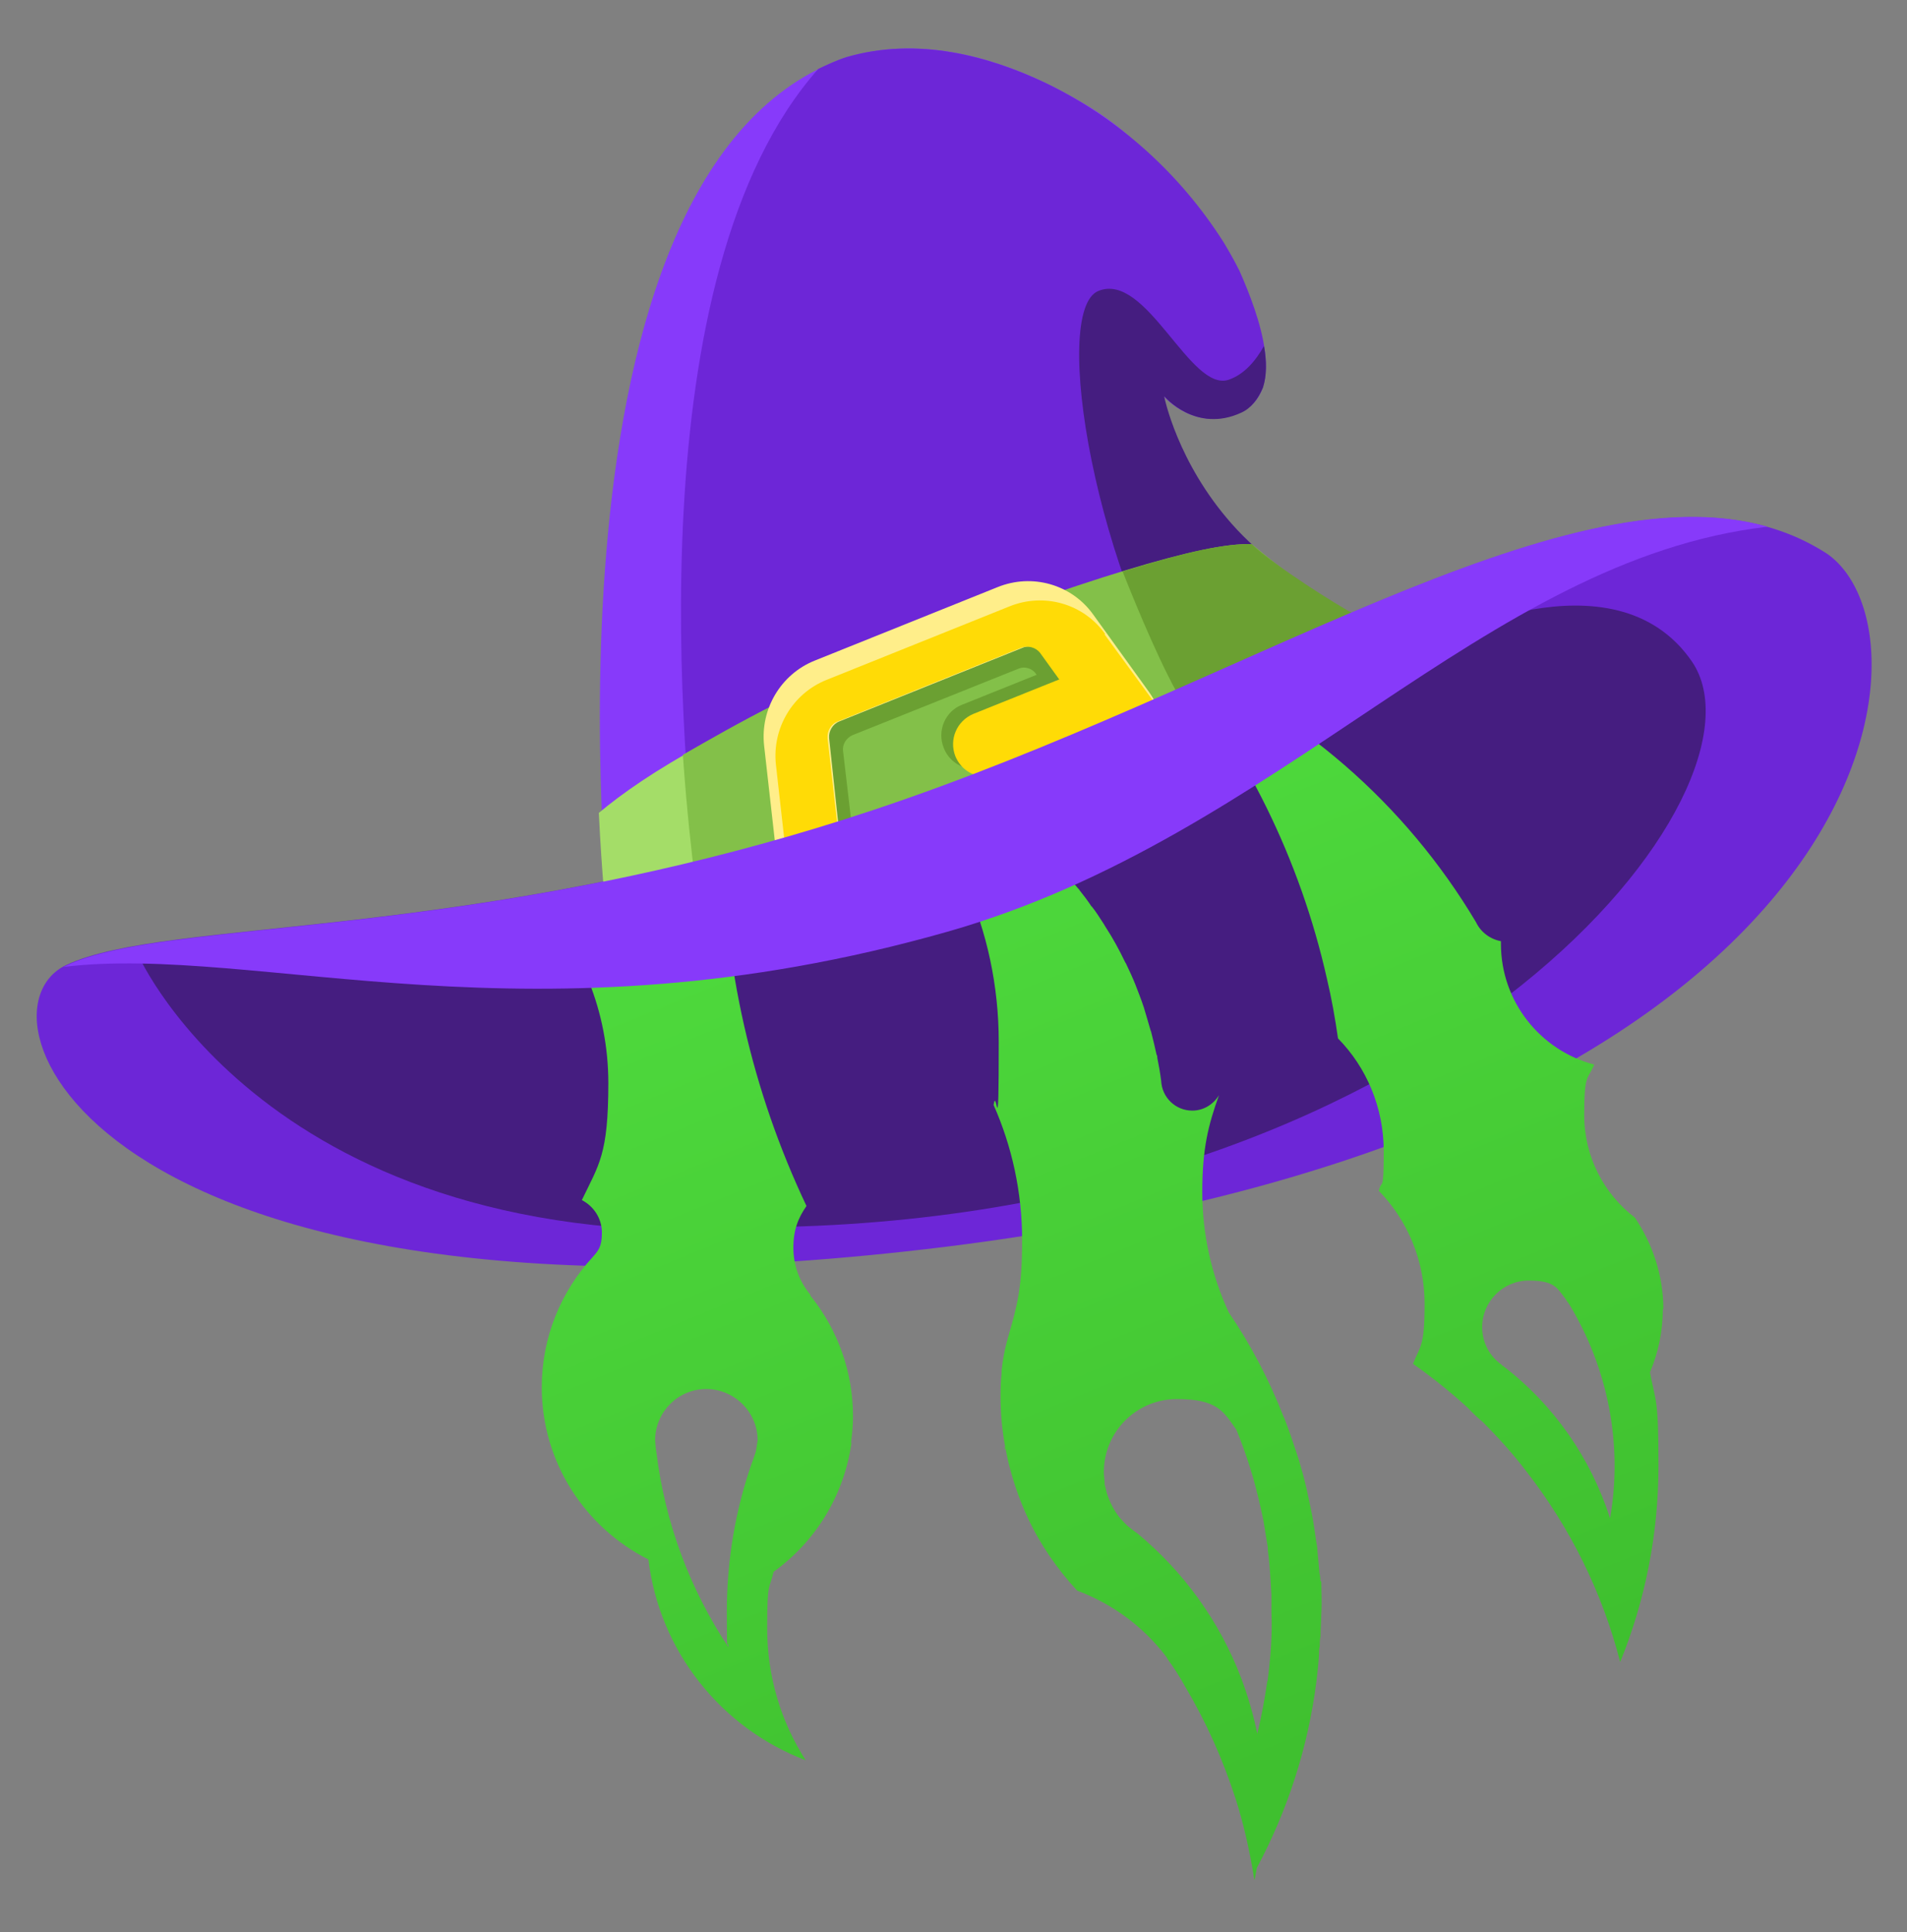 <?xml version="1.0" encoding="UTF-8"?>
<svg id="Layer_1" xmlns="http://www.w3.org/2000/svg" xmlns:xlink="http://www.w3.org/1999/xlink" version="1.1" viewBox="0 0 742 751.5">
  <rect x="0" y="0" width="742" height="751.5" fill="#808080" stroke="none"/>
  <!-- Generator: Adobe Illustrator 29.0.0, SVG Export Plug-In . SVG Version: 2.1.0 Build 186)  -->
  <defs>
    <style>
      .st0 {
        fill: #6ba032;
      }

      .st1 {
        fill: #873afa;
      }

      .st2 {
        fill: #ffee8a;
      }

      .st3 {
        fill: #ffdb06;
      }

      .st4 {
        fill: #451d80;
      }

      .st5 {
        fill: url(#linear-gradient);
        fill-rule: evenodd;
      }

      .st6 {
        fill: #6d26d7;
      }

      .st7 {
        fill: #83c049;
      }

      .st8 {
        fill: #a4dd68;
      }
    </style>
    <linearGradient id="linear-gradient" x1="311.1" y1="228.2" x2="498.1" y2="686.3" gradientUnits="userSpaceOnUse">
      <stop offset="0" stop-color="#52e040"/>
      <stop offset="1" stop-color="#3fc02f"/>
    </linearGradient>
  </defs>
  <path class="st6" d="M25.7,375.4c39.6-18.7,157.3-8.4,313.8-60.2,156.5-51.8,293-151.2,371.7-99.6,45.9,32.9,19.8,224.3-343.5,269.4C37.9,525.5-13.9,394.3,25.7,375.4Z"/>
  <path class="st4" d="M557,250.1s70.8-37.1,101.3,7.2c33.9,49.5-93.7,213.3-351.9,219.9-198.8,16-252.5-105.5-252.5-105.5l307.3-19.8,195.9-101.7h0Z"/>
  <path class="st5" d="M315.9,504.7c-.3-.3-.5-.5-.6-.8v-.3c-4.2-5-6.6-11.3-6.6-18.3s1.9-11.6,5.1-16.2c-21-44.3-32.7-93.7-32.7-145.9s11.1-98.8,30.9-142c-46.5,30.8-77,83.5-77,143.5s0,25.8.2,30.4c-8.2-3.8-17.2-6-26.8-6.1,17.6,19,28.3,44.4,28.3,72.3s-3.7,31.7-10.3,45.5c4.6,2.4,7.8,7.1,7.8,12.7s-1.5,7.1-3.8,9.7c-12.1,13.2-19.6,30.9-19.6,50.4,0,29.3,16.9,54.6,41.5,67,4.3,35.9,28.5,65.7,61.2,78.1-9.6-14.9-15-32.5-15-51.4s.9-14.8,2.5-21.9c16.2-11.7,27.4-29.5,30.3-50.2h-.2c.5-3.4.8-6.9.8-10.3,0-17.4-6-33.5-16-46.2ZM236.6,355.7c.4-1.4.8-2.1,1.3.7-.4-.2-.9-.4-1.3-.7ZM294,564.9h0c-.5,1.4-.9,2.8-1.4,4-6.4,18.2-9.8,37.8-9.8,58.2s.3,9.2.6,13.6c-14.8-22.3-24.6-48-28-75.8-.3-1.7-.4-3.3-.5-5.1.3-10.8,9-19.5,19.9-19.5s20,8.9,20,20c-.3,1.5-.4,3.1-.8,4.6ZM513.8,615.1v.2c-.1-1.3-.1-2.3-.4-3.4-.3-2.9-.5-5.9-.8-8.7,0-1.3-.3-2.5-.5-3.8-.4-3.1-.9-6.1-1.4-9.2-.1-.6-.3-1.4-.4-2-.6-3.1-1.3-6.1-1.9-9-.3-1.3-.6-2.4-.9-3.7-.4-1.7-.9-3.4-1.4-5.1-.4-1.5-.8-2.9-1.3-4.3-.3-.9-.6-1.8-.9-2.7-1.1-3.4-2.3-6.9-3.6-10.2-.3-.8-.5-1.5-.9-2.2-5.6-14.3-12.7-27.9-21.3-40.5-6.6-14.3-10.3-30.1-10.3-46.9s2.3-25.9,6.5-37.6c-2.2,3.6-6,6-10.4,6-6.5,0-11.8-5.1-12.1-11.6-.4-3.1-.9-6-1.5-8.9,0-.4,0-.9-.3-1.3-.6-2.8-1.3-5.7-2-8.4,0-.4-.3-.8-.4-1.3-.8-2.9-1.7-5.7-2.5-8.5,0,0,0-.2-.1-.3-1-3.1-2.2-6-3.3-8.9-1-2.5-2.2-5.1-3.4-7.6-.1-.3-.3-.6-.5-.9-2.3-4.8-4.8-9.4-7.8-14-.3-.4-.4-.8-.6-1-1.5-2.3-2.9-4.6-4.6-6.7h-.1c-1.5-2.3-3.2-4.5-4.8-6.5,0-.3-.4-.4-.5-.6-1.7-2-3.4-4.1-5.2-6.1-.3-.3-.4-.5-.6-.8-1.8-1.9-3.6-3.8-5.3-5.6l-.3-.3c-1.9-1.9-3.8-3.7-5.7-5.3-.4-.4-.8-.6-1.1-1-3.8-3.3-7.9-6.5-12-9.4-.5-.4-1-.8-1.5-1-2.2-1.5-4.3-2.9-6.5-4.2-.3-.1-.5-.3-.8-.5-2-1.3-4.1-2.4-6.2-3.6-.4-.3-.9-.5-1.3-.6-2.3-1.1-4.6-2.3-6.9-3.4-.5-.3-.9-.4-1.4-.6-2.2-1-4.3-1.9-6.5-2.8-.4-.1-.6-.3-1-.4-2.4-.9-4.8-1.8-7.3-2.7-.5,0-1.1-.4-1.7-.5-2.5-.8-5-1.5-7.6-2.3,29.7,27.6,48.1,67.1,48.1,110.8s-.8,16.6-2,24.6c7.1,16,11.1,33.9,11.1,52.6s-1.9,25.3-5.3,37.2c-1,3.4-1.8,6.9-2.3,10.4-.1,1.1-.3,2.3-.4,3.2,0,.4,0,.8,0,1.1-.3,2.9-.4,5.9-.4,8.8,0,6.7.6,13.2,1.8,19.6,0,.4-.3.8-.5,1.1.3,0,.4-.3.6-.5.5,2.5,1,5.1,1.7,7.6,1.8,6.9,4.2,13.5,7.1,19.7,4.8,10.3,11.5,19.9,19.1,28.1,13.8,5.2,25.7,14,34.5,25.5h0c.3.3.4.6.6,1,2.5,3.4,4.8,7,6.9,10.8,8.1,13.6,14.6,28.1,19.6,43.5,3.1,9.6,5.3,19.5,7,29.5,0,.8.3,1.5.4,2.3.4-1.5.6-3.2.9-4.7,11.8-22,19.9-46.5,23.2-72.5.4-3.4.8-6.9,1-10.4,0-1.1,0-2.3.3-3.4,0-1.3,0-2.5.3-3.8,0-2.9.3-5.9.3-8.8.3-4.6,0-8.7,0-12.6h-.3ZM493.3,653.9h-.2c-1,7-2.3,13.9-3.9,20.5-1.5-7.4-3.6-14.6-6.2-21.5-8.4-22.2-22.5-41.6-40.5-56.5-1.4-.9-2.5-1.9-3.8-2.9-.9-.8-1.7-1.7-2.4-2.5l-.3-.3c-.8-.9-1.4-1.8-2-2.7-1.4-2.2-2.5-4.6-3.3-7.1,0,0-.1-.3-.1-.4-.3-1-.5-2.2-.8-3.2,0-.3,0-.6,0-.9-.1-1.3-.3-2.5-.3-3.8,0-15.7,12.7-28.4,28.4-28.4s18.1,4.7,23.2,12c1.9,4.6,3.6,9.4,5.1,14.1,1,3.1,1.9,6.2,2.7,9.4,0,.6.4,1.4.5,2,.8,3.2,1.5,6.5,2.2,9.8.6,3.6,1.1,7,1.7,10.4,0,.4,0,.8,0,1.1.5,3.6.8,7.1,1,10.7.1,2.2.3,4.5.4,6.6,0,2.3,0,4.6,0,6.9.4,9.2-.4,18.1-1.5,26.7ZM636.1,473.6c-12-9.2-19.7-23.6-19.7-39.9s1.4-13.6,3.9-19.6c-20.9-5.5-36.3-24.4-36.3-47v-1c-4.3-.8-7.9-3.6-9.7-7.4-27.4-46-69.1-82.4-119.1-103,29.3,35.8,50.6,78.3,61.1,125,1.8,7.6,3.2,15.4,4.3,23.2,11.1,11.3,17.8,26.9,17.8,43.9s-.8,10.4-1.9,15.4c11,11.3,17.8,26.9,17.8,43.9s-1.7,16.2-4.5,23.4c7.4,5.2,14.4,10.8,21.1,16.9,1.9,2,3.8,3.9,6,5.7,6.1,6.1,12,12.6,17.2,19.5,16.7,21.5,29.3,46.6,36.3,73.9,9.6-23.6,14.9-49.4,14.9-76.4s-1.1-24.4-3.3-36.3c3.2-7.6,5-15.9,5-24.7l.2.2h0c0-13.2-4.2-25.5-11.1-35.7ZM626.5,590.4h-.1c-7.4-23-21.6-43.8-41.6-59.1-.3,0-.4-.4-.6-.5-4.6-3.3-7.5-8.5-7.5-14.6,0-9.9,8.1-18.1,18.1-18.1s11,2.8,14.3,7.1c.5.8.9,1.4,1.4,2,15,24.7,21,54.2,16,83.2Z"/>
  <path class="st1" d="M237.2,360.8S204.7,64.7,329.6,22.2c34.1-9.9,68.4,4,91.8,17.9,17.3,10.1,31.6,24.4,42.1,41.5l16.6,27.2s20.4,43.2,2.5,51.4c-17.7,8.2-29.9-6.3-29.9-6.3,0,0,5.3,27.6,14.3,51.2,9.1,23.6,28.9,63.8,28.9,63.8l-116.9,56.2-142,35.8h.2,0Z"/>
  <path class="st6" d="M272.3,352c-7.2-56.7-24.9-245.2,46.1-325.2,3.6-1.7,7.2-3.4,11-4.6,27.6-8,55.4-.4,77.5,10.1,28.4,13.7,52.4,35.4,69.3,62.1,2.3,3.8,4.4,7.6,6.1,11,7.8,17.7,18.3,46.8.4,55-17.7,8.2-29.9-6.3-29.9-6.3,0,0,5.3,27.6,14.3,51.2,9.1,23.6,28.9,63.8,28.9,63.8l-116.9,56.2-106.8,26.7Z"/>
  <path class="st4" d="M453.1,154.2s12.2,14.5,29.9,6.3c3.8-1.7,6.5-5.3,8.4-9.7,1.5-4.6,1.5-10.3.4-16.2-3.2,5.7-7.6,11-13.7,13.1-15,5.1-32-42.3-50.8-34.5-18.5,7.8-1.1,111.6,38.5,170.4l74.8-37.7s-38.8-16.6-61.3-42.1c-21.3-24-26.3-49.5-26.3-49.5h.1Z"/>
  <path class="st8" d="M235.9,356.6s-1.7-15.8-2.9-40.4c17.5-14.7,52.7-37.3,120.9-61.3,66.8-23.6,105.1-26.1,123.6-24.9,6.3,13.9,12.6,26.7,15.4,32.4l-236.5,88.9-20.4,5.3h-.1Z"/>
  <path class="st7" d="M270.8,345.8c-1.5-12.4-3.6-30.5-5.1-52.2,20.2-11.6,48-27.6,87.2-42.1,66.3-24.9,115.6-40.9,134.2-39.8,0,0,26.1,21.9,40.2,29.5l-37.9,13.9c.8,1.7,1.5,2.9,2.1,4.2,0,.2.2.4.2.6s.2.4.2.6c.2.2.2.4.4.6.2.4.4.6.4,1.1l-222,83.6h0Z"/>
  <path class="st0" d="M460.8,274.3c-8-12.8-18.1-37.1-24-52,16.4-4.8,34.8-10.7,50.1-10.7,9.9,9.1,33.1,23.6,40.2,27.4,0,0-37.7,16-37.5,16,.8,1.7,1.5,2.9,2.1,4.2,0,.2.2.4.2.6s.2.4.2.6c.2.2.2.4.4.6.2.4.4.6.4,1.1l-32.2,12.2h.1Z"/>
  <path class="st0" d="M337.6,354.1c-5.1,0-10.1-1.5-14.7-4-7.8-4.6-12.8-12.4-13.7-21.5l-3.8-33.7c-1.5-12.6,5.9-24.9,17.7-29.7l64.7-25.9c12.2-4.8,26.1-.8,33.9,9.9l19.8,27.4c5.3,7.2,6.7,16.2,4.2,24.6s-8.6,15.4-16.8,18.5l-80.5,32.4c-3.4,1.1-7.2,1.9-10.7,1.9h0ZM331.9,326.1c.2,2.5,1.9,3.8,2.7,4.2.8.6,2.7,1.3,5.1.4l80.5-32.4c2.3-.8,3.2-2.7,3.4-3.8.2-1.1.6-2.9-.8-5.1l-19.8-27.4c-1.5-2.1-4.4-2.9-6.7-1.9l-64.7,25.9c-2.3,1.1-3.8,3.4-3.6,5.9l4,34.1h-.1Z"/>
  <path class="st0" d="M379.2,299.1c-5.3,0-10.1-3.2-12-8.2-2.7-6.7.6-14.3,7.2-16.8l45.1-18.1c6.7-2.7,14.3.6,16.8,7.2,2.7,6.7-.6,14.3-7.2,16.8l-45.1,18.1c-1.7.8-3.4,1.1-4.8,1.1h0Z"/>
  <path class="st2" d="M332.9,355.2c-5.7,0-11.2-1.5-16.2-4.4-8.6-5.1-14.1-13.7-15.2-23.6l-4.2-37.3c-1.5-14.1,6.5-27.6,19.6-32.9l71.2-28.6c13.5-5.5,28.9-1.1,37.3,10.7l21.7,30.1c5.7,8,7.4,17.9,4.6,27.2-2.7,9.5-9.5,16.8-18.5,20.4l-88.9,35.8c-3.4,1.9-7.4,2.5-11.4,2.5h0ZM326.6,324.5c.2,2.7,2.1,4.2,3.2,4.8,1.1.6,3.2,1.5,5.7.4l88.9-35.8c2.5-1.1,3.4-2.9,3.8-4.2.4-1.1.6-3.4-1.1-5.5l-21.7-30.1c-1.7-2.3-4.8-3.4-7.6-2.1l-71.2,28.6c-2.7,1.1-4.2,3.8-4,6.5l4,37.3h0Z"/>
  <path class="st3" d="M430,246.6c-8.4-11.8-23.8-16.2-37.3-10.7l-71.2,28.6c-13.1,5.3-21.1,18.7-19.6,32.9l4.2,37.3c.4,3.2,1.3,6.3,2.5,9.3,2.3,2.7,5.1,5.3,8.2,7.2,5.1,2.9,10.5,4.4,16.2,4.4s8-.8,11.8-2.3l88.9-35.8c9.1-3.6,15.8-11.2,18.5-20.4,2.1-7.4,1.5-15-1.5-21.7l-20.9-28.6.2-.2h0ZM432.3,296.9c-.4,1.1-1.3,3.2-3.8,4.2l-88.9,35.8c-2.5,1.1-4.6.2-5.7-.4s-2.7-2.1-3.2-4.8l-.2-1.9c-.4-.2-.8-.4-1.1-.6-1.1-.6-2.7-2.1-3.2-4.8l-4.2-37.3c-.2-2.7,1.3-5.5,4-6.5l71.2-28.6c2.7-1.1,5.9-.2,7.6,2.1l21.7,30.1c.6.8,1.1,1.9,1.1,2.7l3.4,4.6c1.9,2.3,1.7,4.4,1.3,5.5h0Z"/>
  <path class="st3" d="M383.5,302.1c-5.1,0-9.7-2.9-11.8-8-2.5-6.5.6-13.7,7-16.4l43.6-17.5c6.5-2.5,13.7.6,16.4,6.9,2.5,6.5-.6,13.7-6.9,16.4l-43.6,17.5c-1.5.8-3.2,1.1-4.6,1.1h-.1Z"/>
  <path class="st1" d="M687.5,204.8c-80.9-22.7-206.4,63.4-348.1,110.4-59,19.6-112.5,30.3-158.4,37.1-75.8,11.2-130.8,11.6-155.4,23.4-.2.2-.6.2-.8.4,75.4-9.1,182,32.4,343.9-13.7,129.5-36.9,208.7-144.7,318.9-157.5h0Z"/>
</svg>